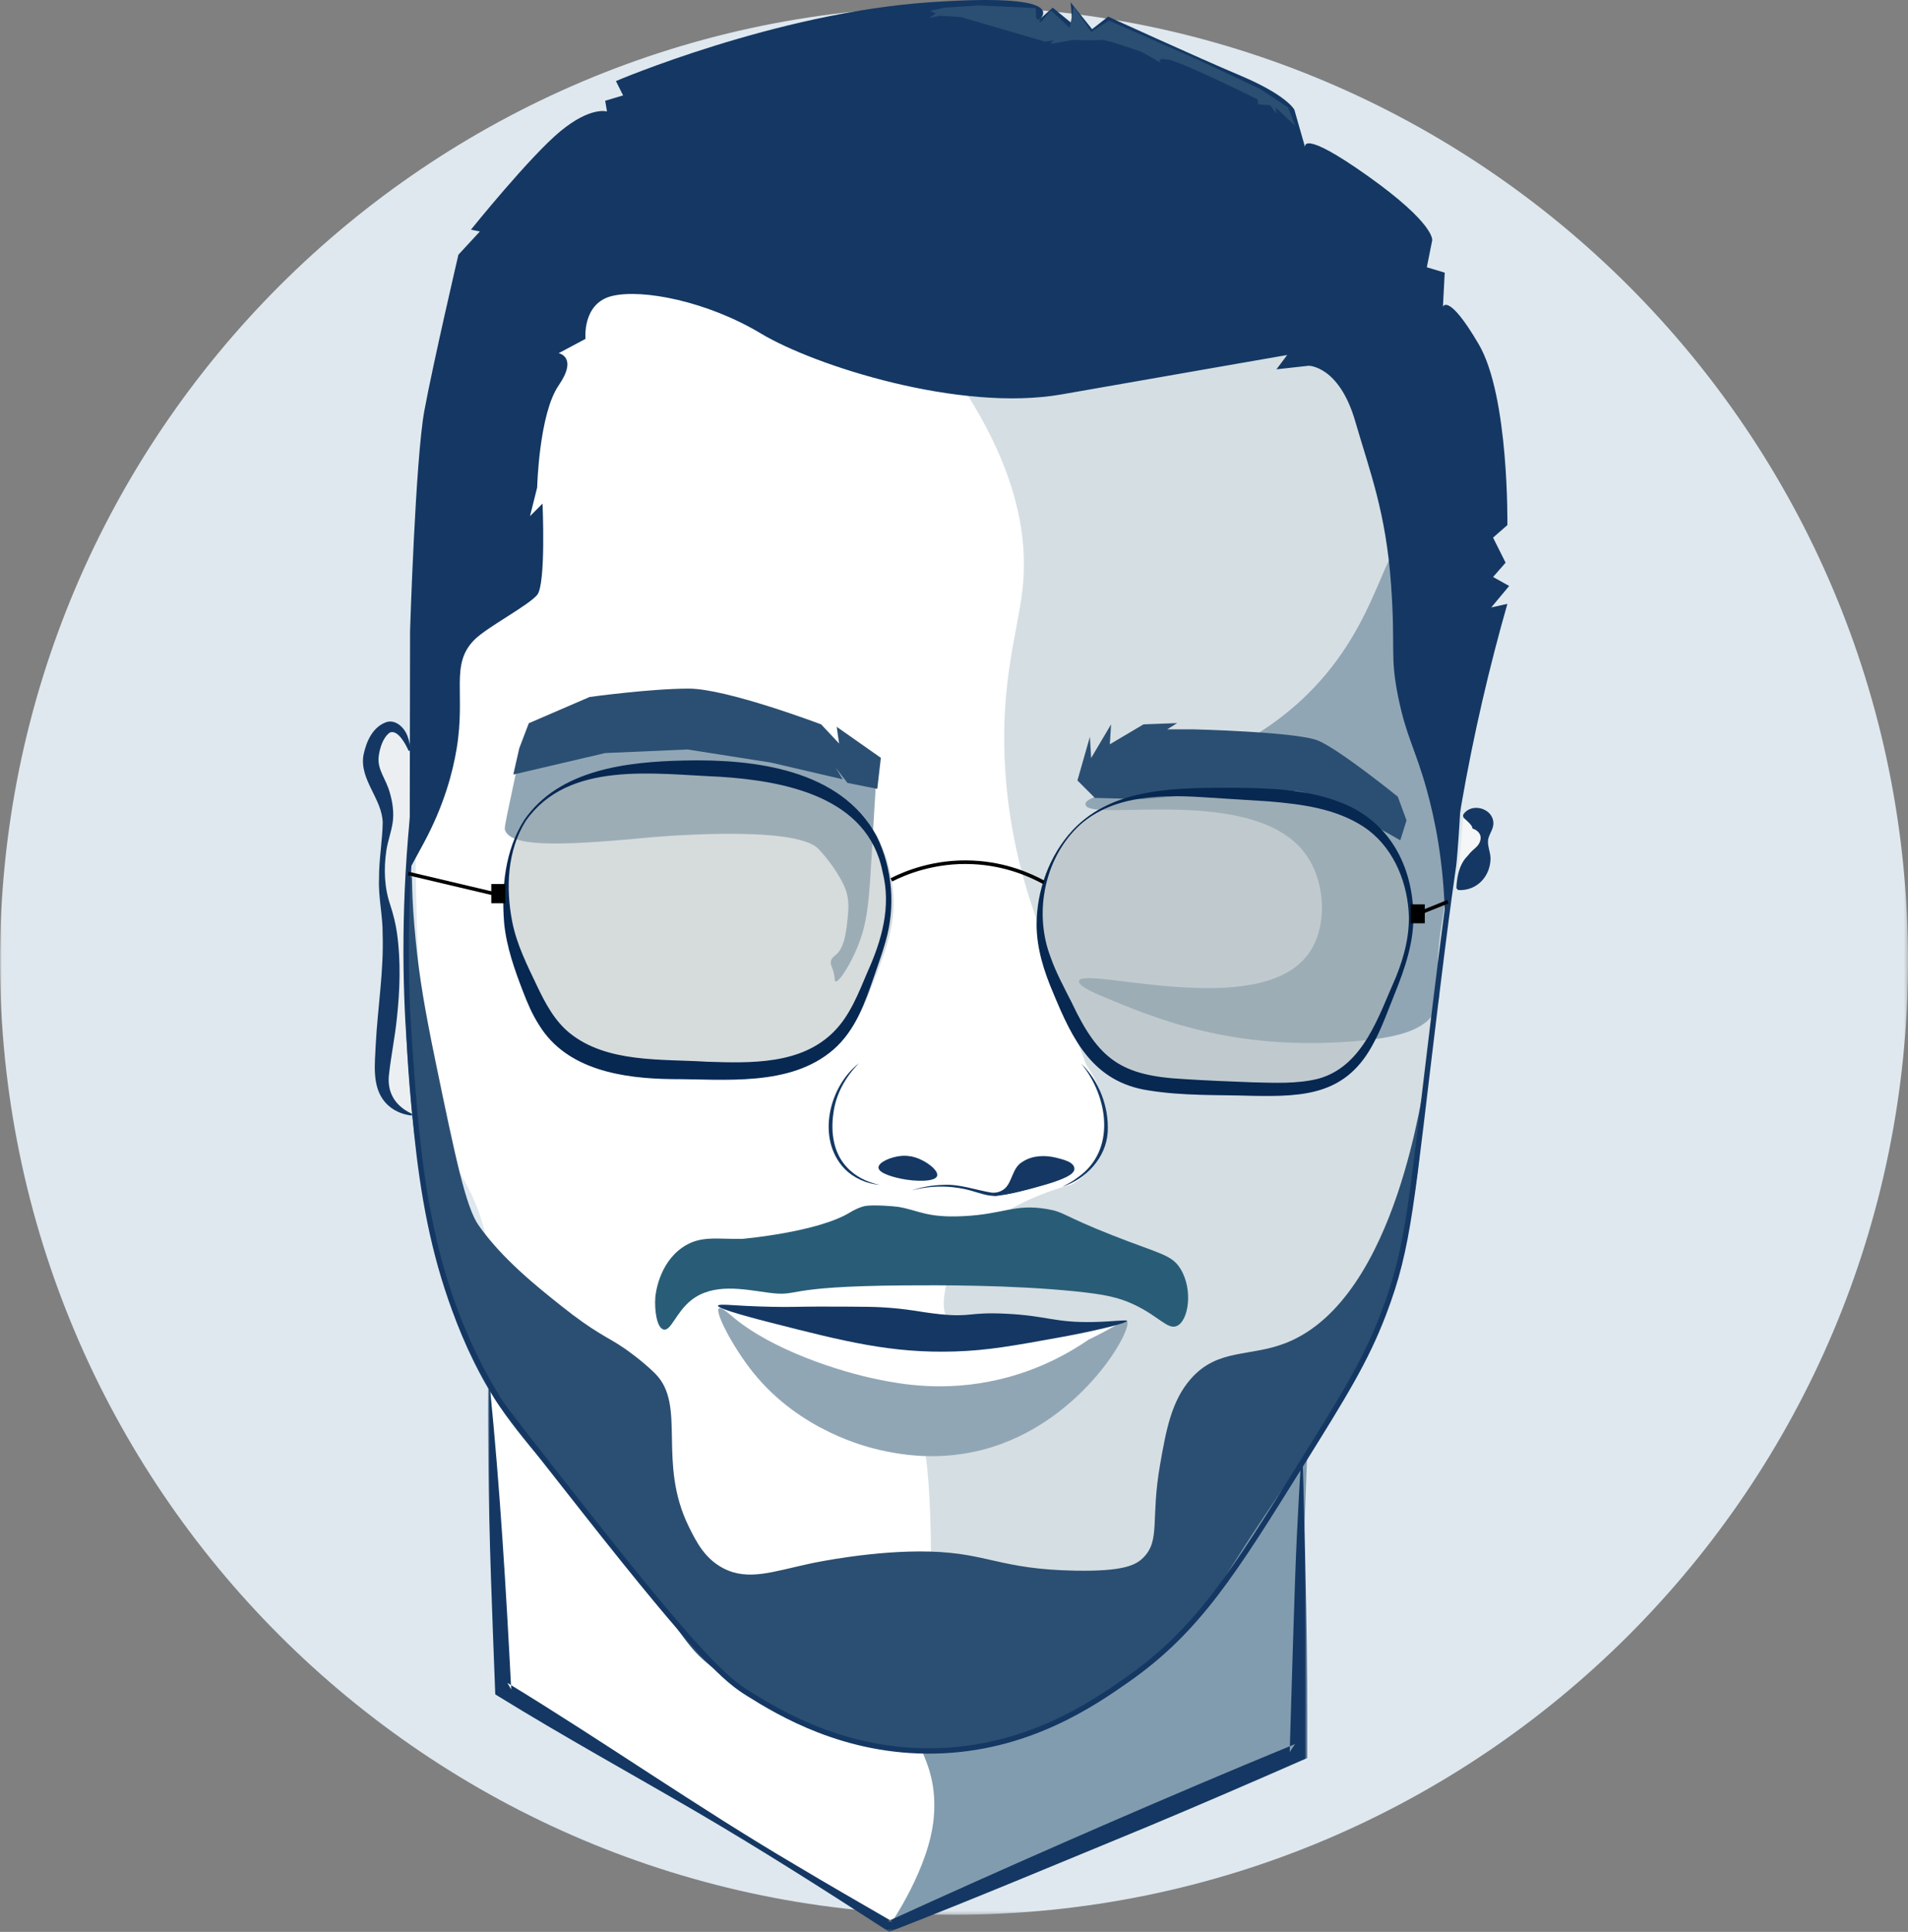 <?xml version="1.0" encoding="UTF-8"?>
<svg xmlns="http://www.w3.org/2000/svg" xmlns:xlink="http://www.w3.org/1999/xlink" width="531.634px" height="538.197px" viewBox="0 0 531.634 538.197" version="1.1">
  <rect x="0" y="0" width="531.634" height="538.197" fill="#808080" stroke="none"/>
  <title>Group 71</title>
  <defs>
    <polygon id="path-1" points="0 0 531.634 0 531.634 531.634 0 531.634"></polygon>
    <polygon id="path-3" points="0 0 228.298 0 228.298 151.415 0 151.415"></polygon>
    <polygon id="path-5" points="0 538.197 531.634 538.197 531.634 0 0 0"></polygon>
  </defs>
  <g id="Page-1" stroke="none" stroke-width="1" fill="none" fill-rule="evenodd">
    <g id="Group-71" transform="translate(0, -0)">
      <g id="Group-3" transform="translate(0, 1.792)">
        <mask id="mask-2" fill="white">
          <use xlink:href="#path-1"></use>
        </mask>
        <g id="Clip-2"></g>
        <path d="M531.634,265.817 C531.634,412.624 412.623,531.634 265.817,531.634 C119.01,531.634 -0.001,412.624 -0.001,265.817 C-0.001,119.01 119.01,0 265.817,0 C412.623,0 531.634,119.01 531.634,265.817" id="Fill-1" fill="#DFE8EF" mask="url(#mask-2)"></path>
      </g>
      <path d="M187.629,62.229 C239.455,47.104 312.578,25.763 371.245,59.613 C382.791,66.275 396.074,74.17 403.382,89.679 C411.759,107.458 411.446,133.61 411.362,149.532 C411.331,155.487 411.114,161.074 406.541,200.407 C405.359,210.572 401.207,245.931 394.404,286.694 C393.047,294.825 391.134,305.874 386.59,319.779 C385.884,321.94 382.437,332.363 376.116,346.048 C370.859,357.429 366.298,365.259 365.143,367.329 C347.957,398.135 369.931,435.438 351.177,465.753 C335.947,490.374 315.786,474.93 283.344,509.645 C272.866,520.858 262.616,535.689 248.098,534.916 C242.434,534.615 238.891,532.086 232.137,527.601 C192.274,501.13 172.341,487.895 159.649,483.044 C154.88,481.221 147.588,478.772 143.023,471.739 C138.562,464.866 139.331,457.663 139.698,449.793 C140.504,432.496 137.888,443.71 137.038,400.581 C136.548,375.747 136.304,363.331 136.373,362.009 C136.594,357.771 136.965,352.724 135.708,346.048 C133.514,334.393 128.017,326.581 126.398,324.102 C121.085,315.969 117.879,304.591 116.422,265.58 C114.828,222.912 116.653,189.673 117.087,184.446 C121.696,128.889 124.363,100.751 142.117,83.154 C147.626,77.694 155.856,71.502 187.629,62.229" id="Fill-4" fill="#FFFFFF"></path>
      <path d="M114.094,209.126 C113.288,205.319 111.208,202.581 109.106,202.476 C106.349,202.338 104.058,206.759 103.453,210.124 C102.507,215.386 105.776,217.563 107.444,224.089 C109.216,231.021 106.487,232.321 106.447,243.375 C106.414,252.275 108.18,251.824 108.774,262.328 C109.217,270.178 108.583,276.672 107.776,284.939 C106.597,297.012 105.121,302.586 108.774,306.885 C110.611,309.048 113.028,310.043 114.759,310.543" id="Fill-6" fill="#EBEFF2"></path>
      <path d="M114.094,209.126 C113.488,205.937 110.255,200.192 106.71,203.763 C104.252,206.528 102.929,210.778 103.95,214.37 C104.701,216.78 106.154,219.006 107.036,221.494 C108.534,225.155 108.841,229.314 107.892,233.177 C107.146,236.98 106.851,240.833 106.935,244.706 C106.973,247.292 107.29,249.804 107.903,252.322 C110.216,262.555 109.397,273.166 108.305,283.48 C107.827,288.636 106.928,293.787 106.709,298.953 C106.262,304.585 109.297,308.976 114.76,310.543 C109.148,309.186 105.93,304.687 106.219,298.947 C106.339,293.729 107.152,288.597 107.539,283.406 C108.45,273.145 109.296,262.645 106.928,252.537 C106.322,250.001 106.001,247.339 105.982,244.725 C105.917,240.807 106.243,236.859 107.021,233.016 C107.954,229.232 107.702,225.421 106.317,221.756 C105.509,219.324 104.106,217.115 103.345,214.541 C102.204,210.602 104.223,204.043 108.162,202.446 C111.782,201.752 113.503,206.294 114.094,209.126" id="Fill-8" fill="#143863"></path>
      <path d="M365.909,360.052 L361.171,487.239 L248.199,535.869 C248.199,535.869 258.922,520.407 260.17,506.442 C261.72,489.085 251.79,484.016 252.189,471.777 C252.876,450.704 281.835,448.526 321.519,410.428 C343.358,389.461 365.909,360.052 365.909,360.052" id="Fill-10" fill="#829CAF"></path>
      <polygon id="Fill-12" fill="#829CAF" points="364.634 363.302 361.413 488.761 271.114 526.65 283.085 446.347"></polygon>
      <path d="M284.916,164.111 C283.607,175.897 278.883,189.346 279.957,212.164 C280.923,232.704 286.102,249.363 290.47,260.46 C291.517,264.514 292.562,268.568 293.609,272.622 C296.617,280.6 299.625,288.577 302.633,296.555 C308.637,305.154 309.998,315.33 305.771,322.842 C303.837,326.279 301.093,328.52 298.779,329.941 C296.662,330.457 267.829,337.874 263.66,357.891 C263.037,360.882 262.166,365.062 264.445,368.353 C272.629,380.179 310.659,364.944 312.049,368.877 C312.801,371.005 302.113,376.757 295.309,380.385 C270.431,393.653 261.077,393.961 258.167,402.356 C257.164,405.254 258.638,404.623 259.214,423.02 C259.575,434.55 259.184,435.699 259.999,437.667 C262.354,443.358 272.018,449.21 307.08,446.822 C307.08,446.822 356.302,433.388 382.67,351.09 C382.87,350.469 383.937,346.946 386.071,342.459 C387.82,338.781 389.392,336.737 390.256,334.874 C393.619,327.62 394.91,320.675 395.226,318.918 C398.314,301.743 401.47,270.571 402.288,262.944 C404.407,243.167 405.346,245.928 406.645,231.616 C408.439,211.845 408.234,198.708 406.146,178.247 C403.652,153.807 395.672,84.478 391.682,78.493 C387.691,72.508 377.716,65.525 370.234,63.53 C361.493,61.199 317.886,34.603 269.482,51.559 C261.493,54.358 249.308,59.72 236.266,70.472 C279.818,112.481 287.245,143.132 284.916,164.111" id="Fill-14" fill="#D5DEE3"></path>
      <path d="M392.169,151.16 C385.309,150.399 384.741,173.396 364.182,193.533 C338.482,218.705 301.752,219.613 302.454,224.136 C303.261,229.34 350.34,218.022 364.182,238.521 C369.479,246.366 369.939,258.917 364.182,266.247 C350.02,284.28 301.494,268.971 300.623,273.309 C300.355,274.644 304.861,276.588 306.377,277.232 C322.322,284.006 343.669,292.732 376.999,290.114 C389.218,289.154 397.106,287.136 399.95,281.483 C401.409,278.582 401.051,275.696 400.931,274.617 C399.401,260.899 404.144,251.127 404.985,229.628 C406.086,201.509 402.453,152.301 392.169,151.16" id="Fill-16" fill="#91A6B5"></path>
      <path d="M114.682,243.784 C113.815,243.779 108.53,297.724 121.833,350.735 C124.328,360.678 127.243,369.653 132.034,379.376 C139.49,394.505 146.623,401.57 162.641,420.606 C193.481,457.253 188.634,456.924 199.647,465.43 C208.716,472.434 226.595,486.243 253.006,487.924 C279.674,489.622 299.327,478.071 306.62,473.617 C324.283,462.831 335.117,448.176 338.353,443.716 C342.226,438.379 342.618,436.826 352.41,422.169 C362.214,407.495 364.382,405.631 368.616,398.601 C373.701,390.159 381.14,377.658 387.056,360.544 C390.852,349.562 395.256,333.104 396.206,312.249 C396.155,310.713 396.167,308.703 396.403,306.364 C396.738,303.04 397.317,301.11 397.187,301.068 C396.479,300.837 389.823,361.51 358.493,374.054 C348.301,378.134 339.445,375.55 331.891,384.029 C326.368,390.229 324.896,398.593 323.246,407.97 C320.547,423.309 323.39,429.064 318.59,433.906 C316.507,436.009 313.121,437.798 299.638,437.564 C278.725,437.2 275.345,432.695 259.071,432.244 C243.662,431.816 227.028,435.31 225.82,435.569 C215.365,437.812 208.476,440.496 201.546,436.899 C196.379,434.217 193.982,429.495 191.903,425.261 C183.067,407.264 191.355,391.526 182.592,382.699 C179.059,379.14 174.224,375.802 174.224,375.802 C171.354,373.821 169.957,373.189 166.786,371.242 C164.27,369.698 160.963,367.46 156.324,363.762 C149.526,358.343 139.965,350.722 133.38,341.397 C129.819,336.353 126.958,322.842 121.41,296.008 C118.362,281.269 116.878,272.465 115.842,262.167 C114.544,249.274 114.958,243.784 114.682,243.784" id="Fill-18" fill="#2B4F72"></path>
      <path d="M115.424,223.092 C114.726,199.913 116.592,160.588 135.375,117.352 C146.738,91.195 155.565,70.88 176.607,56.835 C186.248,50.4 198.994,44.92 306.952,54.174 C358.43,58.587 375.567,61.55 387.421,76.12 C391.016,80.538 394.192,86.106 399.391,126.663 C405.065,170.91 408.421,198.364 405.377,237.057 C404.758,244.919 405.068,238.066 400.057,278.954 C393.12,335.556 392.752,347.006 385.486,366.037 C380.522,379.038 374.591,388.567 362.731,407.625 C343.707,438.192 333.825,454.069 314.268,467.823 C304.304,474.83 286.109,487.276 260.401,487.773 C235.378,488.257 217.144,477.196 208.528,471.813 C202.363,467.961 195.565,462.435 162.641,420.606 C147.801,401.752 140.382,392.325 138.703,389.577 C118.778,356.952 116.445,324.077 114.094,290.925 C112.911,274.249 112.386,250.98 115.424,223.092 Z" id="Stroke-20" stroke="#143863" stroke-width="1.5"></path>
      <path d="M239.366,296.176 C235.573,299.998 232.86,304.866 232.205,310.206 C231.456,315.387 232.194,321.112 235.876,325.068 C238.258,327.727 241.613,329.371 245.101,330.092 C241.467,329.777 237.904,328.221 235.317,325.597 C227.436,317.344 230.889,302.724 239.366,296.176" id="Fill-22" fill="#143863"></path>
      <path d="M301.3,296.349 C306.281,301.204 309.004,308.36 308.649,315.316 C308.246,322.494 302.618,328.493 295.98,330.598 C297.535,329.857 299.03,329.004 300.376,327.954 C311.128,320.366 308.733,305.444 301.3,296.349" id="Fill-24" fill="#143863"></path>
      <path d="M253.916,331.658 C256.773,330.686 259.791,330.172 262.828,330.086 C267.383,329.825 271.8,331.495 276.181,332.237 C277.599,332.413 278.999,331.97 280.037,331.05 C282.166,329.035 282.055,325.215 285.017,323.594 C287.755,321.835 291.159,321.797 294.121,322.477 C295.69,322.919 299.885,323.646 299.309,326.031 C298.866,327.035 297.791,327.544 296.944,327.99 C294.148,329.295 291.223,330.059 288.318,330.876 C285.404,331.657 282.458,332.359 279.478,332.822 C285.262,331.367 291.198,329.794 296.595,327.304 C301.137,325.058 296.423,323.979 293.932,323.367 C291.082,322.738 287.959,322.856 285.562,324.431 C283.595,325.554 282.992,327.816 282.094,329.797 C281.1,332.03 278.509,333.464 276.102,333.096 C274.519,332.94 273.085,332.427 271.642,332.021 C265.935,330.211 259.751,330.094 253.916,331.658" id="Fill-26" fill="#143863"></path>
      <path d="M290.049,322.683 C293.823,322.318 298.726,323.488 298.882,325.181 C299.065,327.173 292.611,329.295 288.53,330.654 C282.471,332.672 276.919,333.365 276.87,333.152 C276.852,333.074 277.607,332.95 278.655,332.379 C278.981,332.201 280.457,331.364 281.808,329.523 C283.36,327.408 282.801,326.619 283.87,325.233 C285.497,323.123 288.423,322.84 290.049,322.683" id="Fill-28" fill="#143863"></path>
      <path d="M254.947,322.417 C258.134,323.374 261.569,326.083 261.114,327.587 C260.584,329.342 254.842,329.163 251.12,328.382 C250.054,328.157 244.823,327.059 244.77,325.273 C244.726,323.777 248.328,322.208 251.312,322.004 C252.023,321.956 253.358,321.94 254.947,322.417" id="Fill-30" fill="#143863"></path>
      <path d="M144.389,212.725 C147.522,205.305 164.569,205.478 187.546,206.448 C231.889,208.319 241.608,210.767 243.782,217.172 C244.115,218.151 244.06,218.601 243.782,222.926 C242.109,248.978 242.616,255.748 238.289,265.299 C236.095,270.142 233.561,273.707 232.796,273.407 C232.401,273.252 232.779,272.183 232.012,270.007 C231.674,269.05 231.374,268.613 231.489,267.914 C231.659,266.881 232.578,266.246 232.796,266.083 C235.41,264.133 235.893,258.67 236.197,255.621 C236.41,253.472 236.615,251.421 235.935,248.82 C235.808,248.337 235.317,246.555 233.32,243.328 C233.32,243.328 232.697,242.322 231.732,240.969 C231.732,240.969 229.996,238.557 228.088,236.527 C221.407,229.42 179.961,233.388 179.961,233.388 C154.445,235.831 142.369,235.736 140.727,231.296 C140.555,230.829 140.551,230.459 142.035,223.449 C143.481,216.616 144.191,213.195 144.389,212.725" id="Fill-32" fill="#91A6B5"></path>
      <path d="M184.92,370.396 C182.985,369.968 182.327,364.891 182.592,361.418 C182.639,360.817 183.436,352.089 190.24,347.453 C195.168,344.095 199.748,345.267 206.866,345.125 C206.866,345.125 227.772,343.308 236.82,337.777 C236.867,337.748 237.335,337.457 237.998,337.117 C238.761,336.727 239.325,336.509 239.523,336.434 C240.019,336.246 240.399,336.102 240.943,335.996 C241.294,335.929 241.557,335.907 241.993,335.872 C241.993,335.872 242.733,335.813 243.442,335.814 C247.497,335.822 250.382,336.232 250.383,336.232 C255.963,337.18 258.21,339.307 268.381,338.807 C279.748,338.248 282.634,335.311 291.657,336.812 C296.691,337.65 295.819,338.568 309.946,344.127 C323.244,349.36 326.456,349.506 328.899,353.438 C332.482,359.206 331.206,367.967 327.901,369.398 C325.347,370.505 322.87,366.672 315.931,363.413 C311.764,361.456 307.888,360.598 299.638,359.755 C281.735,357.928 261.386,358.029 252.088,358.093 C216.667,358.338 223.458,361.38 213.849,360.088 C207.259,359.202 198.724,357.33 192.568,362.249 C188.328,365.637 186.964,370.849 184.92,370.396" id="Fill-34" fill="#295D77"></path>
      <path d="M200.298,364.493 C199.089,365.42 204.192,375.308 209.858,382.366 C222.902,398.613 241.563,403.132 244.938,403.897 C249.862,405.012 262.05,407.616 276.361,403.149 C302.194,395.084 315.842,369.938 314.018,367.985 C313.388,367.31 311.01,369.519 303.294,373.223 C298.118,376.786 289.601,381.707 278.137,384.356 C263.045,387.846 250.871,385.543 244.941,384.356 C233.906,382.149 214.904,376.022 204.039,366.738 C203.178,366.002 200.925,364.014 200.298,364.493" id="Fill-36" fill="#91A6B5"></path>
      <path d="M200.049,363.745 C200.13,363.333 202.608,363.497 203.689,363.567 C209.631,363.947 214.212,364.075 217.981,364.093 C223.481,364.117 222.145,363.935 235.559,364.009 C240.689,364.037 243.252,364.052 245.655,364.189 C253.385,364.629 256.274,365.551 262.022,366.132 C270.678,367.006 269.848,365.493 280.101,365.973 C291.779,366.52 293.736,368.525 304.731,368.294 C310.229,368.178 313.954,367.587 314.019,367.984 C314.127,368.648 303.839,371.016 296.05,372.431 C282.178,374.953 275.243,376.215 266.002,376.503 C248.415,377.053 235.232,373.69 214.779,368.472 C211.885,367.734 199.869,364.668 200.049,363.745" id="Fill-38" fill="#143863"></path>
      <path d="M118.072,234.86 C123.764,224.286 126.133,215.171 127.228,208.627 C129.826,193.098 125.314,185.105 132.216,178.202 C135.707,174.711 147.179,168.726 149.673,165.733 C152.167,162.74 151.169,140.296 151.169,140.296 L147.678,143.787 L149.673,135.807 C149.673,135.807 150.172,115.357 155.658,107.377 C161.144,99.396 155.658,98.399 155.658,98.399 L163.139,94.409 C163.139,94.409 162.142,84.433 170.621,82.438 C179.1,80.443 197.056,83.934 212.019,92.912 C226.982,101.89 267.383,114.858 295.813,109.871 C324.243,104.883 358.658,98.898 358.658,98.898 L355.665,102.888 L364.644,101.89 C364.644,101.89 373.122,101.89 377.611,117.352 C381.724,131.518 386.136,142.633 387.587,162.74 C388.901,180.959 387.208,182.487 389.582,194.163 C391.856,205.348 394.343,208.538 397.504,219.898 C399.777,228.066 402.34,240.245 402.62,256.069 C403.754,246.027 405.22,235.563 407.092,224.727 C410.63,204.242 415.11,185.366 420.007,168.227 C418.511,168.559 417.014,168.892 415.518,169.224 L420.506,163.239 L416.017,160.745 L419.508,156.755 L416.017,149.772 L420.007,146.281 C420.007,146.281 420.506,110.369 412.027,95.905 C403.548,81.44 402.051,85.431 402.051,85.431 L402.55,75.954 L397.563,74.458 L399.058,66.976 C399.058,66.976 400.056,62.487 381.103,49.02 C362.15,35.554 363.646,41.04 363.646,41.04 L360.653,30.566 C360.653,30.566 358.658,26.576 345.69,21.089 C332.722,15.603 308.781,4.63 308.781,4.63 L304.292,8.121 L298.306,0.64 L298.806,6.625 L293.319,2.136 L288.83,6.126 C288.83,6.126 301.798,-2.353 258.904,0.64 C216.009,3.632 171.619,22.585 171.619,22.585 L173.614,26.576 L168.626,28.072 L169.125,31.065 C169.125,31.065 164.636,29.568 156.157,36.551 C147.678,43.534 131.219,63.983 131.219,63.983 L133.712,64.482 L127.727,70.966 C127.727,70.966 120.744,100.893 118.25,114.359 C115.757,127.826 114.26,175.708 114.26,175.708 C114.222,197.835 114.184,219.962 114.146,242.088 L118.072,234.86 Z" id="Fill-40" fill="#143863"></path>
      <path d="M300.209,217.424 L303.682,205.267 L304.03,211.172 L309.587,201.794 L309.24,207.351 L318.618,201.794 L327.996,201.446 L325.218,203.183 L332.512,203.183 C332.512,203.183 361.341,203.878 367.246,206.309 C373.151,208.74 389.476,221.939 389.476,221.939 L391.908,228.539 L390.171,234.096 C390.171,234.096 369.33,221.939 362.383,220.55 C355.437,219.161 318.271,222.634 318.271,222.634 L305.072,222.287 L300.209,217.424 Z" id="Fill-42" fill="#2B4F72"></path>
      <path d="M245.437,211.121 L233.134,202.476 L233.799,207.131 L228.811,201.811 C228.811,201.811 202.543,191.835 191.902,191.835 C181.262,191.835 164.303,194.163 164.303,194.163 L147.345,201.478 L144.685,208.461 L143.023,215.776 L168.626,209.791 L191.57,208.793 L214.846,212.451 L234.797,217.106 L232.801,213.781 L236.127,218.104 L244.439,219.766 L245.437,211.121 Z" id="Fill-44" fill="#2B4F72"></path>
      <g id="Group-48" transform="translate(135.991, 386.782)">
        <mask id="mask-4" fill="white">
          <use xlink:href="#path-3"></use>
        </mask>
        <g id="Clip-47"></g>
        <path d="M0.539,0 C3.297,27.455 5.036,56.223 6.45,83.855 C6.45,83.855 5.377,82.042 5.377,82.042 C32.345,98.457 58.219,116.619 85.432,132.642 C94.457,138.051 103.593,143.278 112.695,148.562 L111.374,148.465 C143.223,133.906 178.281,118.55 210.569,105.01 C210.569,105.01 224.859,99.084 224.859,99.084 L223.36,101.31 C223.807,87.248 224.698,54.58 225.364,40.957 C225.721,34.248 226.023,27.541 226.49,20.838 L226.99,20.847 C227.233,27.561 227.334,34.271 227.538,40.981 C227.804,52.916 228.189,69.496 228.257,81.249 C228.325,88.487 228.287,95.729 228.287,102.966 L226.788,103.62 C213.573,109.412 197.459,116.388 184.147,121.94 C161.984,131.069 134.758,142.503 112.507,151.128 C112.507,151.129 111.782,151.415 111.782,151.415 L111.185,151.032 C93.517,139.594 75.767,128.285 57.584,117.677 C39.398,107.089 20.952,96.919 3.034,85.876 C3.034,85.876 2.009,85.248 2.009,85.248 L1.961,84.063 C1.189,63.722 0.266,41.302 0.09,21.053 C0.028,14.045 -0.048,7.038 0.039,0.023 L0.539,0 Z" id="Fill-46" fill="#143863" mask="url(#mask-4)"></path>
      </g>
      <path d="M113.849,209.178 C113.048,207.309 110.858,203.207 108.651,204.061 C106.665,205.429 105.777,208.55 105.495,210.883 C105.156,214.586 107.566,216.933 108.635,220.91 C109.42,223.622 109.826,226.511 109.389,229.324 C108.952,232.036 108.023,234.392 107.638,237.042 C106.905,242.068 107.081,247.301 108.751,252.135 C109.553,254.624 110.253,257.311 110.615,259.95 C111.721,267.788 111.426,275.943 110.579,283.701 C110.052,288.885 108.973,294.115 108.432,298.975 C107.69,304.119 109.962,308.1 114.829,310.303 C114.828,310.303 114.69,310.783 114.69,310.783 C112.059,310.487 109.298,309.351 107.335,307.107 C103.501,302.715 104.485,296.191 104.697,290.921 C105.24,280.655 106.95,270.524 106.617,260.289 C106.677,255.093 105.374,249.948 105.61,244.732 C105.562,239.641 106.562,234.109 106.635,229.165 C106.484,222.508 100.089,217.212 101.281,210.316 C102.062,206.599 103.836,202.438 107.765,201.137 C110.476,200.392 112.811,202.979 113.534,205.054 C114.056,206.373 114.301,207.733 114.338,209.074 L113.849,209.178 Z" id="Fill-49" fill="#143863"></path>
      <path d="M407.704,227.415 C408.535,227.282 410.829,227.026 412.36,228.412 C414.273,230.145 413.724,233.292 413.357,235.395 C412.347,241.184 408.657,245.342 406.042,247.698" id="Fill-51" fill="#F5F6F7"></path>
      <path d="M407.649,227.069 C409.638,223.586 415.562,224.909 416.078,228.841 C416.331,230.534 415.228,231.926 414.794,233.305 C414.148,235.074 415.257,237.135 415.314,239.037 C415.325,244.121 411.504,248.267 406.276,247.958 C406.276,247.958 405.808,247.438 405.808,247.438 C405.807,246.611 405.888,245.923 405.982,245.279 C406.347,242.587 407.095,240.216 409.013,238.348 C409.64,237.488 410.421,236.801 411.26,236.066 C412.577,234.881 413.146,232.93 411.771,231.672 C411.384,231.275 410.895,231.037 410.629,230.938 C410.332,230.839 410.283,230.853 410.274,230.741 C410.259,230.64 410.252,230.457 410.098,230.189 C409.8,229.633 409.019,228.898 407.76,227.76 L407.649,227.069 Z" id="Fill-53" fill="#143863"></path>
      <path d="M272.87,1.512 L288.581,2.26 L288.706,5.003 L289.953,6.25 L292.821,2.884 L298.058,7.747 L299.18,1.886 L304.043,8.869 L309.031,5.752 L333.72,16.6 L351.177,24.83 L358.908,29.942 L360.903,35.054 L355.417,29.942 L355.666,31.688 L353.92,29.319 L350.554,29.069 L350.429,27.698 C350.429,27.698 329.356,17.223 325.49,16.6 C321.625,15.976 323.62,17.597 323.62,17.597 L318.134,14.48 C318.134,14.48 308.033,10.864 306.786,11.113 C305.54,11.363 299.056,11.113 299.056,11.113 L292.696,12.236 L293.569,11.238 L291.2,11.612 L267.758,4.754 L261.897,4.38 L258.904,5.003 L260.775,3.756 L259.154,3.008 L263.144,2.135 L272.87,1.512 Z" id="Fill-55" fill="#2B4F72"></path>
      <path d="M146.11,228.779 C156.499,212.932 180.806,213.539 194.372,213.877 C205.42,214.153 233.956,214.865 244.496,233.351 C248.328,240.073 248.843,248.247 248.899,249.1 C249.444,257.453 247.127,263.744 244.496,270.662 C241.021,279.801 238.823,285.58 233.997,290.419 C224.213,300.228 209.941,299.844 193.186,299.394 C178.156,298.989 163.689,298.6 154.577,288.387 C150.881,284.244 148.799,279.306 146.392,273.598 C144.131,268.236 141.171,261.216 140.86,252.148 C140.753,249.016 140.327,237.601 146.11,228.779" id="Fill-57" fill="#ABB5B7" opacity="0.487"></path>
      <path d="M146.47,228.737 C141.294,237.014 140.9,247.505 142.736,256.847 C144,263.196 146.896,268.908 149.669,274.74 C151.98,279.575 154.546,284.413 158.748,287.814 C169.153,296.179 184.261,294.983 197.056,295.786 C209.295,296.183 223.26,296.606 232.384,287.364 C236.837,282.877 239.209,276.695 241.669,270.881 C245.686,261.972 248.404,252.561 245.897,242.836 C241.808,221.966 218.588,217.528 200.471,216.385 C182.484,215.678 158.335,211.745 146.47,228.737 M146.052,228.463 C155.795,214.265 174.955,212.194 190.843,211.863 C210.006,211.441 234.224,214.24 244.3,232.978 C248.702,242.008 249.545,252.649 246.757,262.268 C245.866,265.465 244.732,268.557 243.679,271.648 C241.099,279.114 238.388,287.086 232.15,292.46 C220.097,302.835 201.88,300.607 187.111,300.625 C173.649,300.448 157.935,298.127 150.237,285.606 C148.329,282.642 146.984,279.496 145.803,276.412 C143.423,270.269 141.13,263.833 140.477,257.199 C139.679,247.425 140.677,236.894 146.052,228.463" id="Fill-59" fill="#072851"></path>
      <path d="M299.046,231.38 C309.808,219.894 325.855,220.434 343.486,221.028 C359.097,221.555 377.075,222.16 386.677,234.95 C390.569,240.134 391.84,245.662 392.388,248.157 C394.947,259.803 390.943,269.325 387.569,277.426 C383.156,288.024 380.303,294.876 373.113,299.617 C366.599,303.911 358.172,303.728 341.582,303.186 C324.372,302.624 315.588,302.276 308.505,296.761 C302.772,292.297 300.203,286.897 296.547,279.211 C292.662,271.045 288.261,261.962 290.122,250.477 C290.57,247.707 292.137,238.754 299.046,231.38" id="Fill-61" fill="#ABB5B7" opacity="0.487"></path>
      <path d="M299.192,231.517 C290.683,240.772 288.265,255.001 292.723,266.627 C294.185,270.857 296.627,275.354 298.665,279.394 C306.104,295.119 312.298,299.712 329.983,300.621 C336.246,301.037 342.638,301.277 348.954,301.518 C355.092,301.659 361.492,301.997 367.4,300.496 C379.964,296.978 384.175,282.889 388.965,272.172 C391.321,266.344 392.923,260.118 392.494,253.863 C391.829,244.626 387.71,235.417 379.88,230.278 C372.028,225.198 362.648,224.02 353.391,223.243 C353.391,223.243 334.441,222.046 334.441,222.046 C322.116,221.298 308.129,221.816 299.192,231.517 M298.9,231.244 C310.345,219.065 328.555,219.499 344.042,219.459 C353.683,219.559 363.619,219.864 372.779,223.265 C386.252,228.103 393.172,239.876 393.788,253.796 C394.207,261.955 391.503,269.726 388.503,277.122 C386.751,281.462 385.075,286.236 382.836,290.379 C375.322,304.945 363.699,305.572 348.869,305.28 C339.23,304.979 329.61,305.332 320.002,303.772 C304.491,301.41 298.836,289.634 293.445,276.579 C290.902,270.659 288.863,264.237 288.829,257.712 C288.838,248.071 292.344,238.311 298.9,231.244" id="Fill-63" fill="#072851"></path>
      <mask id="mask-6" fill="white">
        <use xlink:href="#path-5"></use>
      </mask>
      <g id="Clip-66"></g>
      <polygon id="Fill-65" fill="#000000" mask="url(#mask-6)" points="136.886 251.639 140.794 251.639 140.794 246.275 136.886 246.275"></polygon>
      <polygon id="Fill-67" fill="#000000" mask="url(#mask-6)" points="393.089 257.212 396.997 257.212 396.997 251.936 393.089 251.936"></polygon>
      <path d="M248.359,245.122 C252.026,243.265 260.213,239.738 271.064,240.244 C280.389,240.679 287.328,243.889 290.863,245.836" id="Stroke-68" stroke="#000000" mask="url(#mask-6)"></path>
      <path d="M395.043,254.574 C397.847,253.446 400.65,252.318 403.454,251.191" id="Stroke-69" stroke="#000000" mask="url(#mask-6)"></path>
      <line x1="113.73" y1="243.338" x2="138.063" y2="249.084" id="Stroke-70" stroke="#000000" mask="url(#mask-6)"></line>
    </g>
  </g>
</svg>
